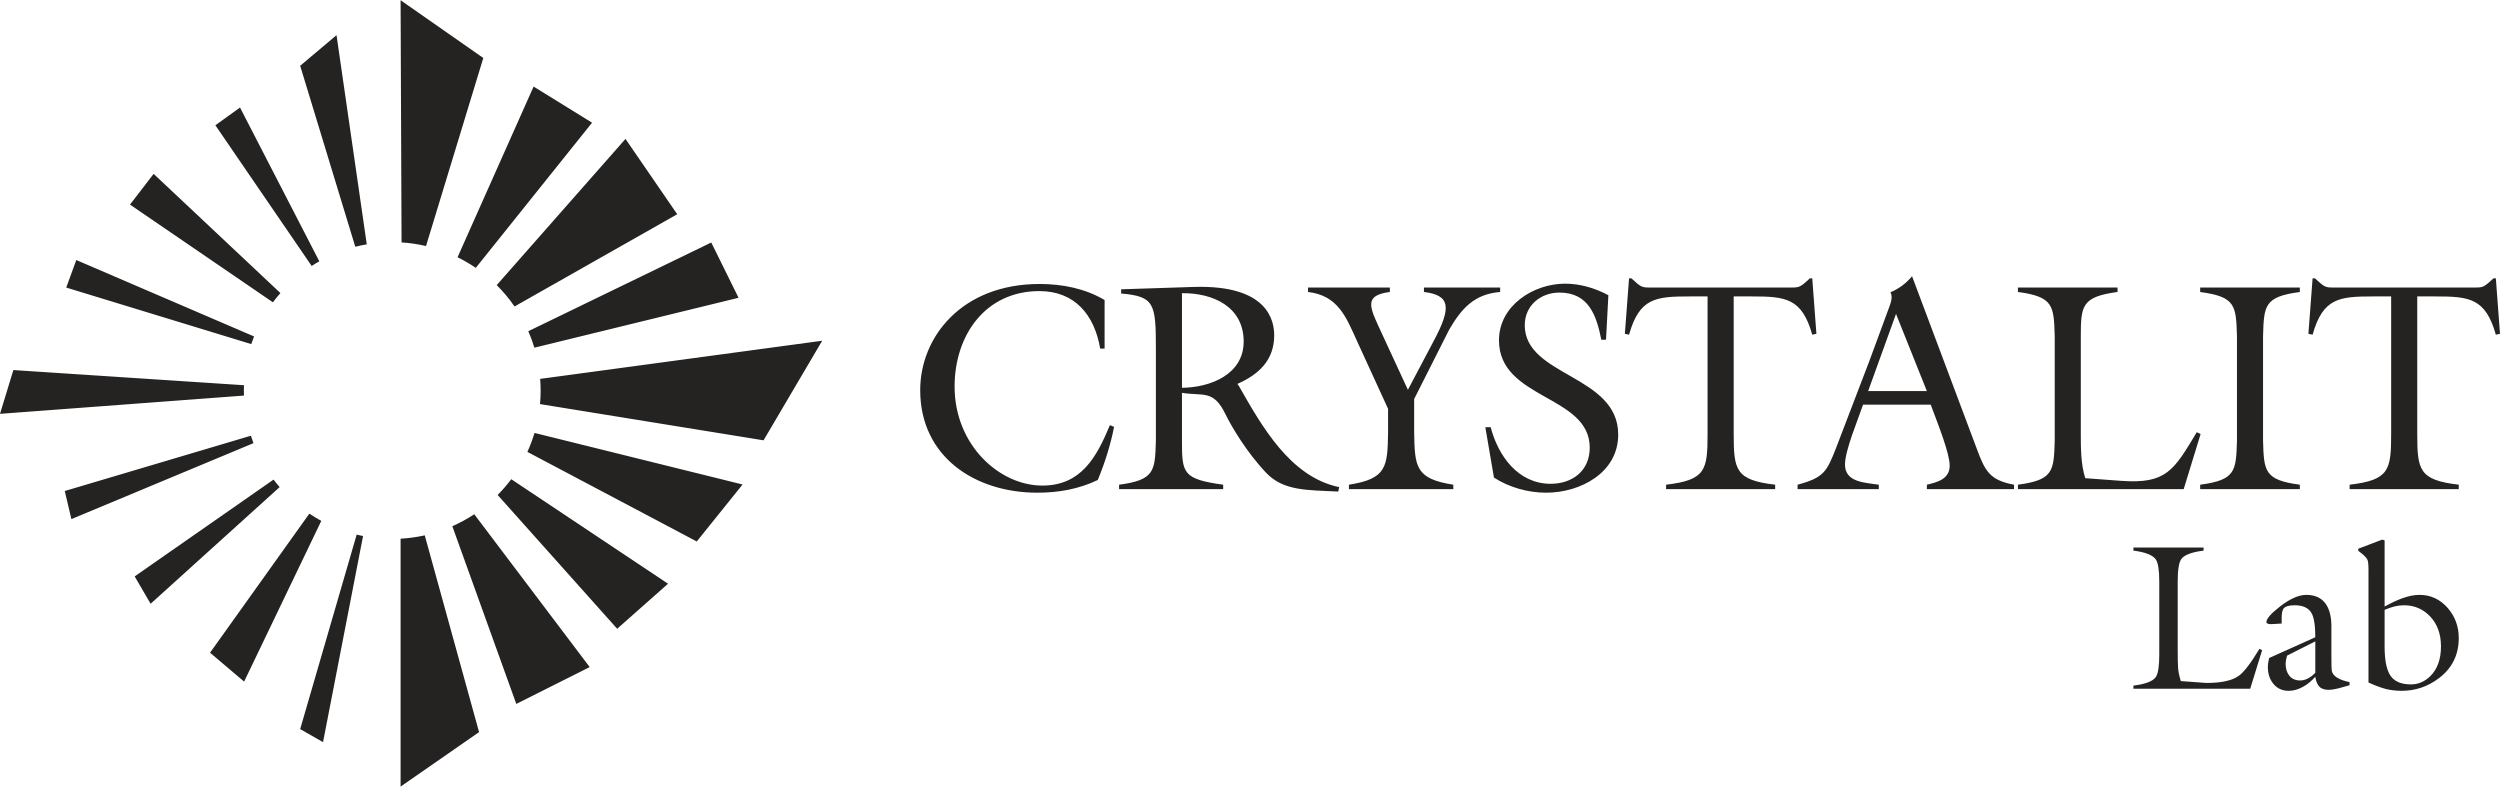<?xml version="1.0" encoding="UTF-8"?> <!-- Creator: CorelDRAW 2019 (64-Bit) --> <svg xmlns="http://www.w3.org/2000/svg" xmlns:xlink="http://www.w3.org/1999/xlink" xml:space="preserve" width="591px" height="186px" style="shape-rendering:geometricPrecision; text-rendering:geometricPrecision; image-rendering:optimizeQuality; fill-rule:evenodd; clip-rule:evenodd" viewBox="0 0 572.16 179.97"> <defs> <style type="text/css"> <![CDATA[ .fil0 {fill:#252322;fill-rule:nonzero} ]]> </style> </defs> <g id="Слой_x0020_1">  <path class="fil0" d="M62.61 109.71l-31.79 22.16 3.65 6.26 29.53 -26.7c-0.48,-0.55 -0.95,-1.13 -1.39,-1.72zm8.19 7.79l-22.73 31.83 7.8 6.61 17.66 -36.78c-0.93,-0.51 -1.84,-1.06 -2.73,-1.66zm180.99 -37.77c-1.3,-7.66 -5.77,-13.16 -13.91,-13.16 -12.43,0 -19.41,10.18 -19.41,21.85 0,13.37 10.25,22.66 20.09,22.66 8.88,0 12.41,-6.51 15.46,-13.84l0.95 0.41c-0.81,4.14 -2.1,8.2 -3.73,12.15 -4.34,2.09 -9.02,2.91 -13.84,2.91 -14.18,0 -26.8,-8.14 -26.8,-23.48 0,-12.07 9.43,-24.29 27.34,-24.29 5.16,0 10.38,1.02 14.86,3.67l0 11.12 -1.01 0zm32.84 -1.62c0,-7.94 -6.99,-11.14 -14.12,-11.06l0 21.65c6.51,-0.07 14.12,-3.05 14.12,-10.59zm-28.04 -10.99l0 -0.96 16.56 -0.54c17.1,-0.55 18.47,7.8 18.47,11.07 0,5.69 -3.53,8.96 -8.42,11.12l0.34 0.48c5.22,9.16 11.74,20.83 22.94,23.14l-0.2 1.02c-7.2,-0.35 -12.49,-0.15 -16.43,-4.22 -4.48,-4.68 -8.01,-10.65 -9.43,-13.57 -2.72,-5.62 -5.16,-4.01 -9.91,-4.81l0 10.92c0,7.46 0.14,8.82 9.43,10.11l0 1.01 -23.82 0 0 -1.01c8.15,-1.08 8.22,-3.12 8.42,-10.11l0 -21.04c0,-10.38 -0.35,-11.93 -7.95,-12.61zm86.74 -0.35c-5.9,0.48 -8.82,3.74 -11.67,8.63l-8.01 15.87 0 7.67c0.14,7.81 0.27,10.59 8.96,11.94l0 1.01 -23.89 0 0 -1.01c8.69,-1.35 8.83,-4.13 8.96,-11.94l0 -5.43 -7.06 -15.4c-2.58,-5.71 -4.4,-10.51 -11.26,-11.34l0 -1.02 18.73 0 0 1.02c-5.57,0.75 -4.82,2.99 -2.65,7.74l6.78 14.65 5.91 -11.19c4.21,-7.87 3.67,-10.45 -2.24,-11.2l0 -1.02 17.44 0 0 1.02zm23.15 10.93c-1.09,-5.5 -2.86,-10.79 -9.58,-10.79 -4.33,0 -7.94,2.98 -7.94,7.47 0,11.74 21.39,11.33 21.39,25.03 0,8.75 -8.69,13.3 -16.5,13.3 -4.14,0 -8.48,-1.22 -11.94,-3.46l-1.97 -11.53 1.22 0c1.7,6.51 6.25,12.95 13.72,12.95 5.01,0 8.95,-2.98 8.95,-8.28 0,-12.07 -20.77,-10.98 -20.77,-24.56 0,-7.94 7.87,-12.96 15.14,-12.96 3.46,0 6.91,1.03 9.9,2.65l-0.54 10.18 -1.08 0zm48.28 -14.05l0.95 12.69 -0.95 0.21c-2.38,-8.42 -6.11,-8.76 -13.91,-8.76l-4.07 0 0 31.35c0,8.42 0.41,10.66 9.49,11.74l0 1.01 -24.96 0 0 -1.01c9.09,-1.08 9.49,-3.32 9.49,-11.74l0 -31.35 -4.06 0c-7.8,0 -11.54,0.34 -13.91,8.76l-0.96 -0.21 0.96 -12.69 0.53 0 0.69 0.61c1.69,1.56 1.97,1.5 4.2,1.5l31.08 0c2.24,0 2.51,0.06 4.21,-1.5l0.68 -0.61 0.54 0zm12.79 25.8l13.44 0 -7.06 -17.66 -6.38 17.66zm-5.3 16.82c0,4.13 4.69,4.13 7.74,4.61l0 1.01 -18.59 0 0 -1.01c6.04,-1.63 6.66,-2.98 8.76,-8.28l7.66 -20.01 4.08 -11.07c0.61,-1.76 1.48,-3.39 0.74,-4.68 1.83,-0.74 3.53,-1.96 4.96,-3.67l14.92 39.77c1.84,4.96 2.99,6.93 8.42,7.94l0 1.01 -19.95 0 0 -1.01c2.37,-0.55 5.22,-1.29 5.22,-4.35 0,-2.84 -2.57,-9.22 -4.34,-13.97l-15.48 0c-1.15,3.39 -4.14,10.45 -4.14,13.71zm48 -5.5l0 -23.88c-0.2,-7 -0.28,-9.02 -8.42,-10.12l0 -1.02 22.8 0 0 1.02c-8.14,1.1 -8.41,3.12 -8.41,10.12l0 22.25c0,3.4 0,7 1.02,10.25l8.28 0.61c10.31,0.74 12.01,-2.44 17.24,-11.13l0.88 0.41 -3.87 12.61 -37.94 0 0 -1.01c8.14,-1.08 8.22,-3.12 8.42,-10.11zm56.1 10.11l0 1.01 -22.81 0 0 -1.01c8.14,-1.08 8.21,-3.12 8.42,-10.11l0 -23.88c-0.21,-7 -0.28,-9.03 -8.42,-10.11l0 -1.02 22.81 0 0 1.02c-8.16,1.08 -8.22,3.11 -8.42,10.11l0 23.88c0.2,6.99 0.26,9.03 8.42,10.11zm44.86 -47.23l0.95 12.69 -0.95 0.21c-2.38,-8.42 -6.11,-8.76 -13.91,-8.76l-4.08 0 0 31.35c0,8.42 0.41,10.66 9.5,11.74l0 1.01 -24.97 0 0 -1.01c9.09,-1.08 9.5,-3.32 9.5,-11.74l0 -31.35 -4.07 0c-7.8,0 -11.54,0.34 -13.91,8.76l-0.96 -0.21 0.96 -12.69 0.54 0 0.68 0.61c1.7,1.56 1.97,1.5 4.2,1.5l31.09 0c2.24,0 2.51,0.06 4.21,-1.5l0.68 -0.61 0.54 0zm-498.13 -3.89l-18.15 -35.2 -5.64 4.06 22.04 32.2c0.57,-0.38 1.15,-0.73 1.75,-1.06zm24.42 -3.5l13.11 -43.04 -18.93 -13.22 0.22 55.43c1.92,0.12 3.79,0.4 5.6,0.83zm11.39 4.99l26.61 -33.22 -13.38 -8.27 -17.4 39.06c1.45,0.72 2.84,1.53 4.17,2.43zm8.87 8.84l37.23 -21.11 -11.84 -17.24 -29.47 33.46c1.5,1.5 2.88,3.13 4.08,4.89zm4.54 9.43l46.73 -11.42 -6.25 -12.65 -41.87 20.3c0.53,1.22 1,2.48 1.39,3.77zm1.32 7.14c0.07,0.88 0.11,1.77 0.11,2.67 0,1.04 -0.05,2.07 -0.14,3.1l51.16 8.29 13.42 -22.79 -64.55 8.73zm-1.29 12.37c-0.45,1.49 -0.99,2.94 -1.63,4.34l38.76 20.5 10.49 -13.04 -47.62 -11.8zm-5.32 10.59c-0.95,1.27 -2,2.48 -3.12,3.61l27.36 30.62 11.64 -10.31 -35.88 -23.92zm-8.47 8.02c-1.58,1.05 -3.27,1.96 -5.02,2.74l14.64 40.67 16.8 -8.43 -26.42 -34.98zm-16.86 5.59l0 56.74 17.96 -12.47 -12.43 -45.03c-1.8,0.4 -3.64,0.66 -5.53,0.76zm-10.05 -0.93l-12.93 44.51 5.23 2.99 9.16 -47.17c-0.49,-0.1 -0.97,-0.21 -1.46,-0.33zm-24.21 -22.63l-42.6 12.65 1.52 6.43 41.67 -17.38c-0.21,-0.56 -0.41,-1.13 -0.59,-1.7zm-1.61 -10.34l0.03 -1.22 -52.78 -3.47 -3.06 10.02 55.84 -4.18 -0.03 -1.15zm2.34 -12.38l-40.69 -17.49 -2.3 6.3 42.35 12.94c0.2,-0.59 0.41,-1.18 0.64,-1.75zm6.03 -9.93l-29.02 -27.28 -5.41 7.03 32.71 22.36c0.55,-0.73 1.12,-1.43 1.72,-2.11zm19.76 -11.15l-6.92 -47.88 -8.32 7.01 12.61 41.42c0.86,-0.22 1.75,-0.4 2.63,-0.55zm404.32 100.99c2.73,-0.34 4.44,-0.99 5.11,-1.94 0.54,-0.76 0.81,-2.47 0.81,-5.14l0 -16.74c0,-2.62 -0.27,-4.32 -0.81,-5.08 -0.7,-0.98 -2.41,-1.65 -5.11,-2l0 -0.71 16.06 0 0 0.71c-2.74,0.35 -4.45,1 -5.11,1.95 -0.54,0.76 -0.81,2.47 -0.81,5.13l0 15.6c0,1.97 0.02,3.37 0.09,4.21 0.06,0.84 0.27,1.83 0.62,2.97l5.83 0.43c3.45,0 5.92,-0.54 7.41,-1.62 1.19,-0.82 2.76,-2.88 4.75,-6.18l0.62 0.29 -2.73 8.84 -26.73 0 0 -0.72zm35.16 -6.86c-0.21,0.73 -0.32,1.37 -0.32,1.91 0,1.08 0.28,1.98 0.86,2.7 0.57,0.71 1.4,1.07 2.48,1.07 0.61,0 1.21,-0.16 1.8,-0.48 0.59,-0.31 1.14,-0.74 1.65,-1.28l0 -7.19 -6.47 3.27zm6.47 -4.21c0,-2.73 -0.3,-4.6 -0.91,-5.61 -0.7,-1.14 -1.98,-1.71 -3.83,-1.71 -1.27,0 -2.12,0.25 -2.53,0.75 -0.29,0.39 -0.43,1.13 -0.43,2.24l0 1.19 -2.39 0.14c-0.73,0 -1.1,-0.16 -1.1,-0.47 0,-0.76 1.03,-1.95 3.11,-3.57 2.29,-1.77 4.3,-2.66 6.02,-2.66 2.04,0 3.54,0.72 4.5,2.14 0.83,1.23 1.24,2.9 1.24,4.99l0 6.75c0,2.06 0.03,3.23 0.09,3.52 0.26,1.21 1.62,2.06 4.07,2.57l0 0.71c-1.44,0.41 -2.28,0.65 -2.53,0.71 -0.9,0.23 -1.66,0.34 -2.3,0.34 -0.95,0 -1.67,-0.26 -2.13,-0.78 -0.46,-0.53 -0.75,-1.27 -0.88,-2.22 -0.83,0.95 -1.72,1.7 -2.68,2.23 -1.15,0.67 -2.28,1 -3.4,1 -1.46,0 -2.62,-0.52 -3.49,-1.57 -0.86,-1.04 -1.29,-2.32 -1.29,-3.85 0,-0.66 0.1,-1.35 0.29,-2.09l10.57 -4.75zm12.17 -15.45c0,-1.17 -0.08,-1.94 -0.24,-2.29 -0.25,-0.54 -0.96,-1.22 -2.1,-2.04l0 -0.48 5.5 -2.09 0.53 0.19 0 15.12c1.46,-0.79 2.74,-1.39 3.82,-1.8 1.53,-0.57 2.92,-0.86 4.16,-0.86 2.58,0 4.75,1.02 6.5,3.04 1.66,1.94 2.49,4.22 2.49,6.85 0,3.83 -1.51,6.89 -4.54,9.18 -2.55,1.93 -5.39,2.89 -8.52,2.89 -1.33,0 -2.57,-0.15 -3.7,-0.44 -1.14,-0.31 -2.43,-0.79 -3.9,-1.46l0 -25.81zm3.69 17.59c0,3.49 0.56,5.84 1.67,7.08 0.95,1.05 2.4,1.57 4.35,1.57 1.66,0 3.13,-0.62 4.4,-1.85 1.66,-1.62 2.48,-3.9 2.48,-6.85 0,-2.79 -0.81,-5.06 -2.43,-6.8 -1.63,-1.74 -3.64,-2.61 -6.03,-2.61 -0.73,0 -1.45,0.09 -2.15,0.26 -0.7,0.18 -1.46,0.43 -2.29,0.78l0 8.42z"></path> </g> </svg> 